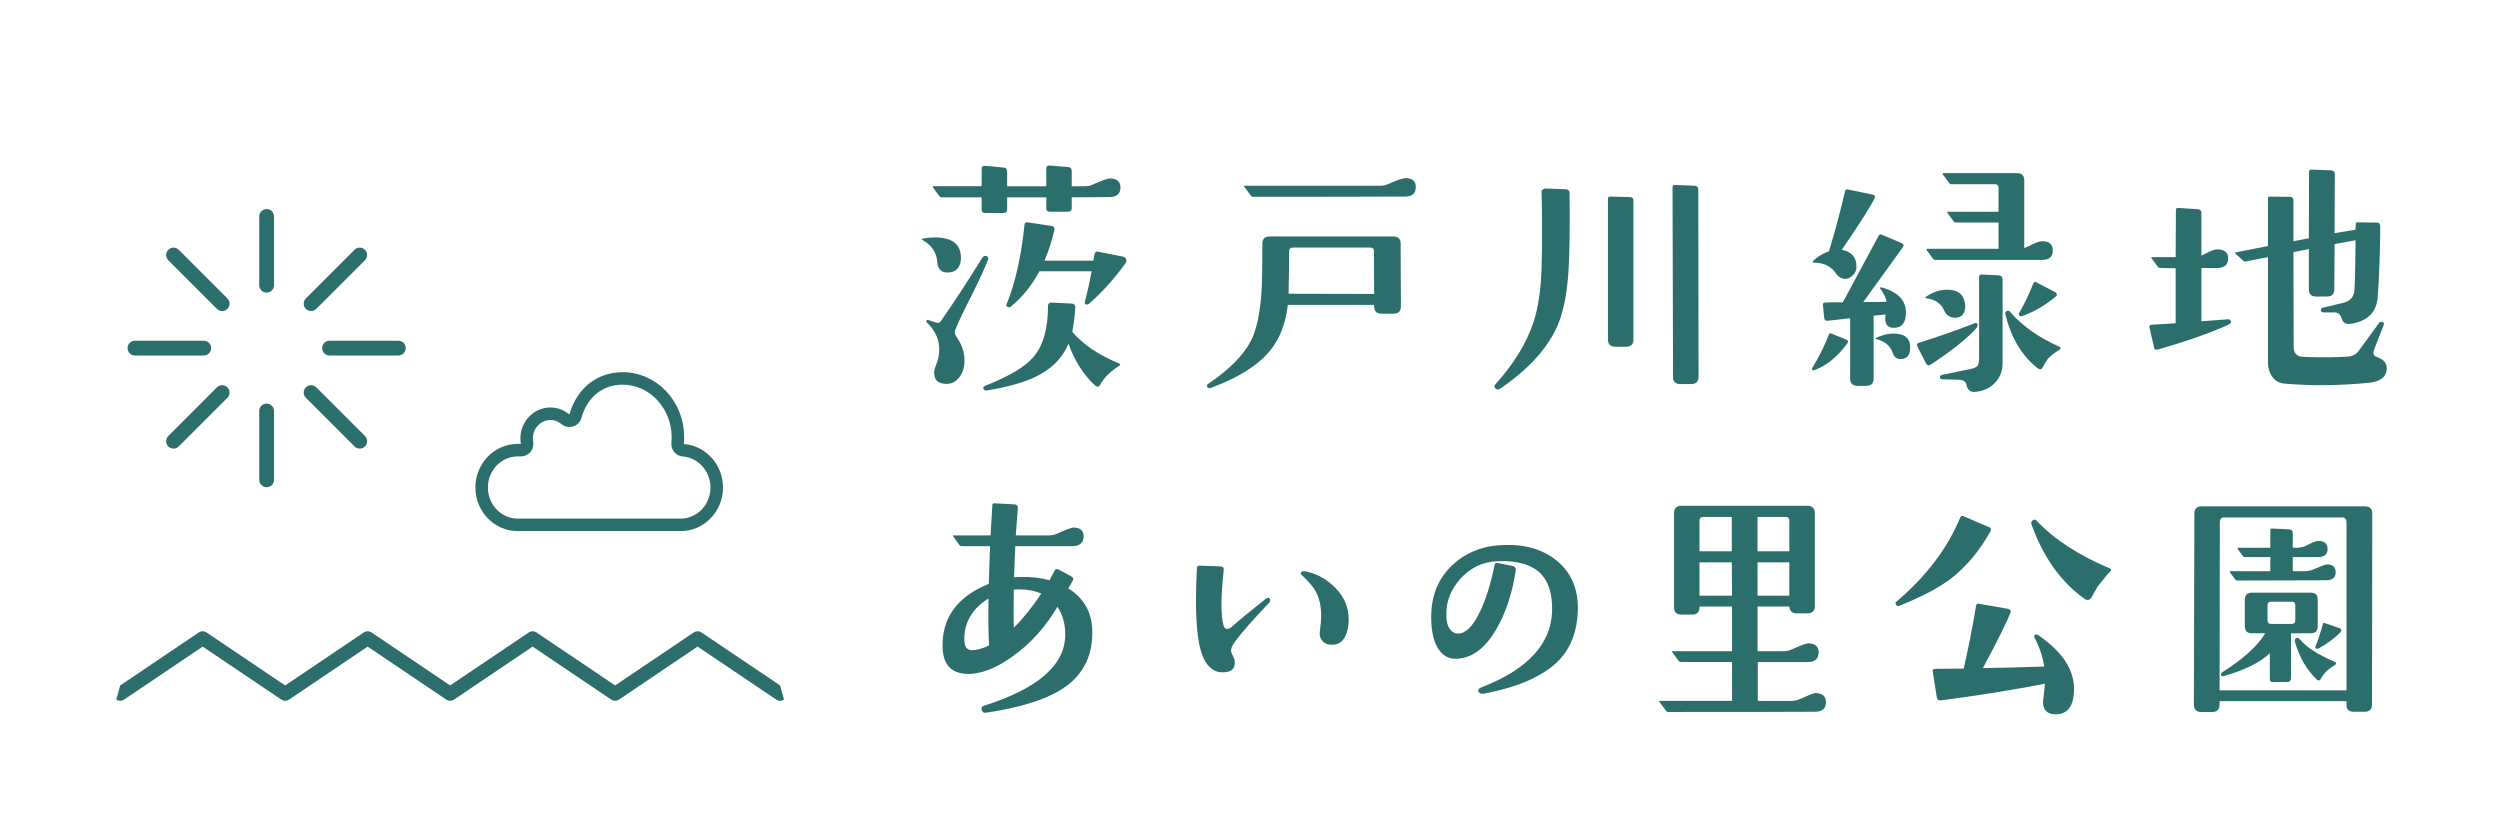<?xml version="1.0" encoding="utf-8"?>
<!-- Generator: Adobe Illustrator 15.0.0, SVG Export Plug-In  -->
<!DOCTYPE svg PUBLIC "-//W3C//DTD SVG 1.1//EN" "http://www.w3.org/Graphics/SVG/1.1/DTD/svg11.dtd">
<svg version="1.1"
	 xmlns="http://www.w3.org/2000/svg" xmlns:xlink="http://www.w3.org/1999/xlink" xmlns:a="http://ns.adobe.com/AdobeSVGViewerExtensions/3.0/"
	 x="0px" y="0px" width="287px" height="96px" viewBox="247 37 287 96" enable-background="new 247 37 287 96" xml:space="preserve"
	>
<defs>
</defs>
<rect fill="#FFFFFF" width="765" height="775"/>
<path fill="#2B6E6B" d="M357.319,66.489c0.02,0.561-0.112,1.004-0.391,1.333c-0.281,0.329-0.701,0.482-1.262,0.463
	c-0.657-0.039-1.013-0.444-1.071-1.217c-0.077-1.081-0.628-1.913-1.65-2.492c-0.174-0.097-0.157-0.164,0.058-0.203
	c0.443-0.078,0.888-0.116,1.332-0.116C356.265,64.259,357.261,65.002,357.319,66.489z M360.418,66.838
	c-0.366,0.946-0.985,2.289-1.854,4.026c-0.927,1.815-1.563,3.159-1.911,4.026c-0.097,0.232-0.049,0.482,0.145,0.753
	c0.618,0.888,0.927,1.795,0.927,2.723c0,0.753-0.184,1.38-0.55,1.882c-0.425,0.598-0.996,0.871-1.708,0.813
	c-0.813-0.058-1.218-0.474-1.218-1.245c0-0.272,0.058-0.542,0.173-0.812c0.27-0.657,0.406-1.285,0.406-1.885
	c0-1.156-0.484-2.201-1.449-3.128c-0.039-0.058-0.047-0.115-0.028-0.173c0.039-0.076,0.106-0.107,0.204-0.087
	c0.405,0.136,0.695,0.232,0.868,0.289c0.251,0.098,0.444,0.048,0.581-0.144c1.467-2.105,3.05-4.529,4.75-7.271
	c0.135-0.212,0.3-0.28,0.492-0.202C360.438,66.48,360.496,66.625,360.418,66.838z M375.628,58.522c0,0.716-0.406,1.081-1.218,1.101
	c-0.695,0-2.154,0.01-4.375,0.029v1.218c0,0.29-0.135,0.434-0.405,0.434h-2.114c-0.271,0-0.405-0.134-0.405-0.405v-1.246h-4.49
	v1.391c0,0.271-0.155,0.406-0.463,0.406H360.1c-0.27,0-0.405-0.135-0.405-0.406v-1.391h-4.607c-0.097,0-0.184-0.049-0.259-0.146
	l-0.725-0.984c-0.02-0.038-0.028-0.067-0.028-0.087c0-0.038,0.028-0.057,0.087-0.057h5.533v-1.972c0-0.27,0.135-0.394,0.405-0.375
	l2.114,0.203c0.27,0.02,0.405,0.173,0.405,0.463v1.682h4.49v-2c0-0.271,0.134-0.396,0.405-0.377l2.114,0.174
	c0.271,0.021,0.405,0.174,0.405,0.463v1.74h1.594c0.271,0,0.531-0.059,0.782-0.175c1.063-0.481,1.739-0.724,2.027-0.724
	C375.232,57.5,375.628,57.847,375.628,58.522z M375.513,78.976c-1.024,0.636-1.758,1.363-2.203,2.173
	c-0.155,0.291-0.357,0.318-0.608,0.086c-1.314-1.197-2.328-2.79-3.042-4.78c-0.676,1.663-1.97,2.946-3.882,3.853
	c-1.313,0.619-3.119,1.12-5.417,1.508c-0.271,0.037-0.426-0.021-0.463-0.174c-0.06-0.155,0.027-0.281,0.259-0.377
	c2.723-1.081,4.549-2.173,5.477-3.273c1.139-1.332,1.698-3.332,1.68-5.998c0.039-0.096,0.125-0.183,0.261-0.26l2.462,0.116
	c0.27,0.019,0.404,0.155,0.404,0.405c-0.039,0.907-0.155,1.856-0.348,2.839c1.236,1.449,3.022,2.656,5.36,3.623
	C375.609,78.773,375.628,78.859,375.513,78.976z M376.179,67.272c-1.353,1.834-2.733,3.361-4.144,4.577
	c-0.115,0.096-0.231,0.135-0.349,0.115c-0.134-0.039-0.183-0.134-0.144-0.289c0.329-1.295,0.589-2.472,0.782-3.536h-5.997
	c-0.889,1.643-1.97,2.985-3.245,4.027c-0.134,0.116-0.279,0.135-0.434,0.059c-0.116-0.078-0.146-0.185-0.088-0.32
	c0.985-2.376,1.67-5.417,2.058-9.125c0.019-0.192,0.115-0.279,0.29-0.261l2.752,0.405c0.309,0.04,0.435,0.203,0.377,0.492
	c-0.251,1.16-0.628,2.328-1.13,3.506h5.62c0.058-0.734,0.204-1.082,0.435-1.043l2.955,0.579c0.193,0.04,0.319,0.145,0.376,0.318
	C376.333,66.935,376.294,67.099,376.179,67.272z"/>
<path fill="#2B6E6B" d="M407.824,72.169c0,0.56-0.28,0.84-0.841,0.84h-1.39c-0.56,0-0.841-0.28-0.841-0.84v-0.173h-9.908
	c-0.252,2.143-0.928,3.891-2.028,5.243c-1.39,1.701-3.66,3.129-6.808,4.288c-0.172,0.059-0.3,0.04-0.376-0.057
	c-0.116-0.155-0.107-0.281,0.028-0.377c2.471-1.662,4.133-3.342,4.984-5.041c0.581-1.159,0.965-2.906,1.158-5.244
	c0.077-0.947,0.116-2.887,0.116-5.823c0-0.559,0.279-0.84,0.84-0.84h14.196c0.559,0,0.839,0.279,0.839,0.84L407.824,72.169z
	 M409.534,58.466c0,0.733-0.405,1.1-1.218,1.1c-4.52,0.02-10.342,0.029-17.47,0.029c-0.115,0-0.202-0.048-0.259-0.145l-0.725-0.984
	c-0.077-0.097-0.059-0.146,0.059-0.146h15.614c0.252,0,0.512-0.058,0.783-0.173c1.042-0.464,1.719-0.696,2.027-0.696
	C409.137,57.451,409.534,57.788,409.534,58.466z M404.753,70.749l-0.028-4.926c0-0.27-0.145-0.404-0.436-0.404h-8.865
	c-0.289,0-0.434,0.144-0.434,0.435c0,1.198-0.021,2.819-0.059,4.868L404.753,70.749z"/>
<path fill="#2B6E6B" d="M427.188,59.161c0.039,4.055,0,7.001-0.116,8.835c-0.174,2.84-0.637,5.061-1.391,6.663
	c-1.179,2.511-3.342,4.837-6.49,6.982c-0.172,0.115-0.348,0.096-0.521-0.06c-0.154-0.135-0.154-0.289,0-0.462
	c2.124-2.356,3.583-4.732,4.375-7.128c0.541-1.64,0.851-3.714,0.927-6.228c0.077-2.587,0.077-5.542,0-8.864
	c0.077-0.096,0.193-0.184,0.35-0.26l2.433,0.086C427.043,58.746,427.188,58.891,427.188,59.161z M434.518,60.058v15.906
	c0,0.559-0.28,0.839-0.841,0.839h-1.245c-0.561,0-0.84-0.28-0.84-0.839V59.797c0-0.155,0.076-0.231,0.231-0.231l2.29,0.058
	C434.383,59.624,434.518,59.769,434.518,60.058z M441.993,80.251c0,0.559-0.282,0.84-0.841,0.84h-1.246
	c-0.562,0-0.841-0.271-0.841-0.812l-0.058-21.787c0-0.173,0.087-0.26,0.259-0.26l2.26,0.087c0.29,0.02,0.435,0.173,0.435,0.463
	L441.993,80.251z"/>
<path fill="#2B6E6B" d="M459.05,76.455c-1.178,1.584-2.473,2.609-3.881,3.072c-0.098,0-0.146-0.067-0.146-0.202
	c0-0.039,0.01-0.067,0.029-0.087c0.792-1.295,1.418-2.558,1.882-3.795c0.039-0.173,0.145-0.222,0.319-0.145l1.649,0.667
	C459.175,76.061,459.222,76.224,459.05,76.455z M462.178,59.826c-0.501,0.985-1.748,2.937-3.736,5.852
	c1.121,0.214,1.681,0.859,1.681,1.943c0,0.539-0.271,0.965-0.813,1.273c-0.096,0.077-0.241,0.117-0.434,0.117
	c-0.464,0-0.832-0.203-1.1-0.609c-0.582-0.85-1.441-1.265-2.579-1.246c-0.059-0.019-0.078-0.086-0.059-0.203
	c0.559-0.521,1.169-0.888,1.825-1.102c0.618-1.988,1.236-4.297,1.854-6.923c0.039-0.155,0.146-0.213,0.317-0.174l2.811,0.578
	C462.236,59.392,462.313,59.557,462.178,59.826z M464.381,74.63c-0.638,0-0.956-0.357-0.956-1.07c0-0.136,0.009-0.289,0.029-0.464
	l-1.362,0.144v7.215c0,0.56-0.28,0.839-0.841,0.839h-1.015c-0.559,0-0.84-0.279-0.84-0.839v-6.925l-2.55,0.29
	c-0.27,0.038-0.416-0.086-0.434-0.377l-0.144-1.477c0-0.155,0.084-0.232,0.259-0.232c0.098-0.019,0.771-0.029,2.028-0.029
	l4.114-7.647c0.076-0.135,0.193-0.174,0.347-0.116l2.261,0.956c0.27,0.117,0.319,0.29,0.145,0.521l-4.519,6.257
	c1.156,0,2.046-0.009,2.665-0.028c-0.058-0.464-0.3-0.966-0.724-1.509c-0.019-0.075,0.011-0.134,0.087-0.172
	c1.912,0.521,2.868,1.487,2.868,2.896C465.8,74.062,465.326,74.65,464.381,74.63z M466.293,76.89c0,0.869-0.358,1.314-1.073,1.333
	c-0.463,0.021-0.783-0.231-0.956-0.754c-0.251-0.752-0.858-1.264-1.824-1.536c-0.156-0.037-0.156-0.096,0-0.174
	c0.674-0.308,1.323-0.464,1.941-0.464C465.655,75.295,466.293,75.829,466.293,76.89z M474.027,74.254
	c0.019,0.116-0.009,0.232-0.087,0.348c-0.983,1.159-2.752,2.578-5.302,4.257c-0.23,0.155-0.416,0.098-0.55-0.173l-1.014-2
	c-0.057-0.154,0-0.258,0.174-0.317c2.434-0.772,4.578-1.525,6.431-2.258C473.872,74.031,473.987,74.079,474.027,74.254z
	 M472.433,71.299c0.117,0.309,0.174,0.59,0.174,0.84c0,0.85-0.368,1.295-1.101,1.334c-0.619,0.019-1.052-0.25-1.305-0.813
	c-0.348-0.811-1.033-1.285-2.058-1.42c-0.154-0.039-0.154-0.104,0-0.202c0.793-0.522,1.575-0.781,2.348-0.781
	C471.536,70.257,472.182,70.603,472.433,71.299z M482.662,65.767c0,0.715-0.416,1.071-1.247,1.071h-12.226
	c-0.115,0-0.21-0.048-0.29-0.145l-0.724-0.984c-0.019-0.04-0.028-0.068-0.028-0.087c0.02-0.039,0.059-0.059,0.115-0.059h8.171
	v-3.013h-4.869c-0.115,0-0.211-0.048-0.29-0.145l-0.724-0.985c-0.057-0.076-0.028-0.115,0.087-0.115h5.795v-2.753
	c0-0.27-0.137-0.405-0.407-0.405h-5.012c-0.096,0-0.183-0.048-0.261-0.145l-0.723-0.985c-0.02-0.038-0.028-0.067-0.028-0.086
	c0-0.04,0.028-0.058,0.087-0.058h8.459c0.561,0,0.839,0.28,0.839,0.839v7.766c0.135-0.04,0.474-0.193,1.014-0.464
	c0.425-0.214,0.782-0.319,1.072-0.319C482.264,64.694,482.662,65.051,482.662,65.767z M476.896,69.098v9.588
	c0,0.906-0.296,1.666-0.885,2.274c-0.587,0.608-1.336,0.951-2.245,1.028c-0.561,0.058-0.898-0.212-1.014-0.811
	c-0.059-0.368-0.349-0.561-0.869-0.58l-1.913-0.06c-0.156,0-0.242-0.067-0.26-0.202c-0.02-0.154,0.047-0.251,0.203-0.289
	l3.332-0.694c0.386-0.078,0.642-0.195,0.767-0.348c0.125-0.154,0.188-0.436,0.188-0.84v-9.387c0-0.173,0.087-0.26,0.261-0.26
	l1.941,0.087C476.732,68.624,476.896,68.789,476.896,69.098z M483.501,77.092c-0.813,0.503-1.333,0.947-1.564,1.335
	c-0.059,0.076-0.204,0.328-0.435,0.752c-0.135,0.25-0.32,0.289-0.551,0.115c-1.817-1.41-3.061-3.477-3.737-6.2
	c-0.038-0.174,0.01-0.299,0.145-0.377c0.154-0.075,0.289-0.047,0.406,0.088c1.351,1.584,3.234,2.916,5.649,3.998
	C483.567,76.861,483.597,76.958,483.501,77.092z M482.979,71.066c-1.275,1.044-2.569,1.789-3.881,2.231
	c-0.115,0.04-0.214,0.01-0.292-0.086c-0.056-0.096-0.056-0.194,0-0.29c0.62-1.081,1.16-2.211,1.624-3.389
	c0.039-0.115,0.106-0.175,0.203-0.175c0.038,0,0.085,0.02,0.146,0.06l2.172,1.128c0.115,0.098,0.174,0.185,0.174,0.262
	C483.125,70.903,483.074,70.99,482.979,71.066z"/>
<path fill="#2B6E6B" d="M503.135,73.876c0,0.175-0.125,0.32-0.376,0.435c-2.124,0.946-4.8,1.884-8.025,2.812
	c-0.289,0.075-0.443-0.02-0.463-0.291l-0.522-2.29c-0.02-0.153,0.059-0.241,0.233-0.259l2.781-0.173v-6.315l-1.767-0.031
	c-0.118,0-0.204-0.039-0.261-0.115l-0.724-0.985c-0.077-0.095-0.057-0.145,0.059-0.145h2.695l0.028-5.388
	c0-0.192,0.076-0.28,0.232-0.26l2.29,0.145c0.269,0.021,0.405,0.163,0.405,0.435v4.896c0.154-0.076,0.492-0.242,1.014-0.492
	c0.309-0.154,0.587-0.231,0.84-0.231c0.812,0.019,1.217,0.367,1.217,1.043c0,0.715-0.405,1.081-1.217,1.101h-1.854v6.114
	l3.128-0.233C502.941,73.664,503.037,73.742,503.135,73.876z M520.98,79.555c-0.134,0.812-0.82,1.274-2.057,1.393
	c-3.342,0.326-6.576,0.357-9.706,0.087c-0.579-0.059-1.034-0.32-1.362-0.783s-0.492-0.994-0.492-1.593V66.52l-2.549,0.494
	c-0.115,0.019-0.211-0.009-0.29-0.087l-0.898-0.811c-0.078-0.077-0.068-0.125,0.028-0.144l3.707-0.725v-5.447
	c0-0.173,0.078-0.251,0.232-0.231l2.289,0.028c0.271,0,0.406,0.145,0.406,0.435v4.664l1.768-0.347l0.028-7.648
	c0-0.155,0.087-0.232,0.26-0.232l2.259,0.087c0.291,0.019,0.435,0.164,0.435,0.434l-0.027,6.779l2.403-0.406l0.029-0.608
	c0-0.173,0.076-0.25,0.231-0.232l2.173,0.029c0.27,0,0.407,0.155,0.407,0.464c-0.021,2.993-0.117,5.677-0.29,8.053
	c-0.117,1.758-1.14,2.791-3.073,3.1c-0.56,0.096-0.912-0.095-1.056-0.579c-0.146-0.484-0.419-0.724-0.827-0.724h-1.245
	c-0.193,0-0.301-0.079-0.319-0.232c-0.021-0.175,0.058-0.278,0.232-0.317l2.317-0.551c0.754-0.175,1.179-0.609,1.277-1.303
	c0.075-0.579,0.124-2.54,0.144-5.882l-2.403,0.435l-0.029,5.185c0,0.56-0.281,0.841-0.841,0.841h-1.246
	c-0.56,0-0.839-0.281-0.839-0.841v-4.605l-1.768,0.348l0.029,10.864c0,0.733,0.347,1.121,1.042,1.16
	c1.873,0.076,3.603,0.067,5.187-0.031c0.521-0.039,0.926-0.25,1.216-0.636l2.347-3.217c0.096-0.135,0.221-0.173,0.376-0.115
	c0.174,0.059,0.23,0.164,0.174,0.319l-1.101,2.81c-0.174,0.463-0.087,0.753,0.259,0.87C520.71,78.251,521.095,78.783,520.98,79.555z
	"/>
<path fill="#2B6E6B" d="M372.391,109.294c0.096,2.761-0.888,4.914-2.955,6.459c-1.951,1.429-5.04,2.453-9.271,3.071
	c-0.231,0.039-0.386-0.067-0.463-0.318c-0.077-0.252,0.01-0.416,0.26-0.493c6.199-1.949,9.309-4.665,9.328-8.14
	c0-1.275-0.3-2.347-0.898-3.215c-1.39,2.356-3.11,4.257-5.157,5.706c-1.854,1.333-3.544,1.999-5.07,1.999
	c-1.893,0-2.878-0.994-2.954-2.984c-0.116-3.418,1.65-5.872,5.302-7.357c0.038-1.352,0.087-2.792,0.145-4.316h-3.245
	c-0.115,0-0.203-0.04-0.261-0.115l-0.723-1.014c-0.078-0.079-0.058-0.117,0.058-0.117h4.229c0.06-1.119,0.126-2.259,0.204-3.419
	c0-0.192,0.087-0.278,0.26-0.26l2.259,0.118c0.291,0.017,0.425,0.163,0.406,0.433c-0.076,0.966-0.156,2.008-0.231,3.129h3.794
	c0.348,0,0.667-0.068,0.956-0.203c1.043-0.463,1.66-0.696,1.854-0.696c0.792,0,1.188,0.349,1.188,1.044
	c0,0.695-0.435,1.063-1.303,1.101c-0.291,0-2.473,0-6.549,0c-0.038,0.716-0.085,1.901-0.145,3.563
	c0.271-0.019,0.522-0.028,0.754-0.028c1.196-0.04,2.307,0.085,3.332,0.376c0.095-0.212,0.299-0.597,0.608-1.16
	c0.077-0.152,0.211-0.183,0.406-0.085l1.448,0.781c0.251,0.115,0.309,0.3,0.174,0.55c-0.021,0.039-0.184,0.318-0.492,0.84
	C371.396,105.644,372.314,107.228,372.391,109.294z M360.543,111.089c-0.079-1.351-0.099-3.147-0.06-5.388
	c-1.815,1.12-2.742,2.646-2.781,4.577c-0.019,0.888,0.252,1.343,0.812,1.362C359.093,111.659,359.77,111.477,360.543,111.089z
	 M366.539,105.15c-0.734-0.328-1.593-0.492-2.578-0.492c-0.174,0-0.367,0.009-0.579,0.028c-0.021,1.855-0.021,3.313,0,4.375
	C364.443,108.02,365.497,106.714,366.539,105.15z"/>
<path fill="#2B6E6B" d="M392.759,105.73c0.096,0.174,0.068,0.337-0.087,0.492c-1.875,1.971-3.178,3.457-3.912,4.462
	c-0.289,0.386-0.434,0.724-0.434,1.014c0,0.134,0.071,0.337,0.215,0.609c0.146,0.269,0.218,0.52,0.218,0.753
	c0,0.656-0.348,1.022-1.044,1.101c-1.12,0.154-1.97-0.382-2.548-1.608c-0.581-1.227-0.869-3.444-0.869-6.648
	c0-1.275,0.038-2.51,0.116-3.709c0.02-0.191,0.107-0.278,0.261-0.261l2.403,0.087c0.308,0.022,0.444,0.156,0.405,0.407
	c-0.172,1.623-0.259,2.954-0.259,3.996c0,0.986,0.077,1.767,0.231,2.348c0.076,0.289,0.222,0.436,0.435,0.436
	c0.155,0,0.319-0.078,0.493-0.233c0.85-0.753,2.162-1.834,3.94-3.244C392.537,105.577,392.681,105.577,392.759,105.73z
	 M401.827,108.163c0,0.676-0.115,1.275-0.349,1.797c-0.309,0.656-0.763,1.003-1.361,1.042c-0.541,0.059-0.961-0.067-1.26-0.376
	c-0.301-0.31-0.411-0.706-0.334-1.188c0.096-0.655,0.145-1.247,0.145-1.768c0-1.082-0.203-1.999-0.608-2.753
	c-0.309-0.56-0.831-1.178-1.564-1.854c-0.211-0.174-0.232-0.318-0.058-0.435c0.116-0.057,0.29-0.068,0.521-0.028
	c1.315,0.309,2.425,0.938,3.332,1.882C401.333,105.528,401.844,106.753,401.827,108.163z"/>
<path fill="#2B6E6B" d="M428.134,107.063c-0.057,2.297-0.743,4.173-2.057,5.621c-1.738,1.854-4.634,3.167-8.691,3.94
	c-0.348,0.056-0.569-0.019-0.667-0.232c-0.078-0.213,0.048-0.377,0.377-0.493c5.252-2.047,7.947-4.942,8.083-8.69
	c0.058-1.893-0.35-3.313-1.218-4.26c-1.024-1.1-2.695-1.612-5.013-1.533c-1.756,0.076-3.206,0.771-4.345,2.086
	c-1.023,1.16-1.544,2.451-1.563,3.881c-0.021,0.811,0.106,1.41,0.376,1.795c0.271,0.386,0.609,0.571,1.015,0.549
	c0.83-0.017,1.632-0.81,2.404-2.375c0.715-1.429,1.294-3.263,1.738-5.503c0.04-0.193,0.174-0.26,0.406-0.203l1.65,0.32
	c0.29,0.056,0.416,0.241,0.376,0.55c-0.404,2.626-1.148,4.867-2.23,6.72c-1.314,2.241-2.857,3.37-4.635,3.39
	c-0.87,0.02-1.56-0.387-2.071-1.216c-0.513-0.831-0.767-2.027-0.767-3.591c0-2.511,0.85-4.53,2.549-6.056
	c1.583-1.428,3.563-2.163,5.939-2.203c2.49-0.056,4.52,0.59,6.083,1.943C427.439,102.853,428.194,104.706,428.134,107.063z"/>
<path fill="#2B6E6B" d="M456.617,117.606c0,0.736-0.416,1.101-1.247,1.101c-2.897,0.02-8.517,0.028-16.861,0.028
	c-0.117,0-0.204-0.047-0.259-0.144l-0.725-0.985c-0.076-0.096-0.058-0.143,0.058-0.143h8.257v-4.462h-5.707
	c-0.232,0-0.377-0.048-0.434-0.144l-0.725-0.985c-0.039-0.04-0.059-0.068-0.059-0.087c0.02-0.02,0.059-0.028,0.115-0.028h6.809
	v-5.129h-3.736v0.086c0,0.561-0.281,0.841-0.84,0.841h-1.246c-0.561,0-0.839-0.28-0.839-0.841V95.909c0-0.56,0.278-0.84,0.839-0.84
	H454.5c0.562,0,0.842,0.28,0.842,0.84v10.66c0,0.562-0.281,0.84-0.842,0.84h-1.244c-0.522,0-0.802-0.259-0.839-0.781h-3.651v5.127
	h2.985c0.328,0,0.646-0.067,0.954-0.202c1.024-0.463,1.643-0.695,1.855-0.695c0.81,0,1.216,0.338,1.216,1.014
	c0,0.752-0.407,1.13-1.216,1.13h-5.766v4.462h3.795c0.386,0,0.703-0.06,0.954-0.175c1.063-0.482,1.681-0.725,1.854-0.725
	C456.209,116.584,456.617,116.933,456.617,117.606z M445.809,100.284v-3.94h-3.272c-0.292,0-0.435,0.147-0.435,0.436v3.505H445.809z
	 M445.838,105.382l-0.029-3.823h-3.707v3.823H445.838z M452.416,96.779c0-0.289-0.146-0.436-0.435-0.436h-3.217v3.94h3.65v-3.505
	H452.416z M452.416,101.559h-3.651v3.823h3.651V101.559z"/>
<path fill="#2B6E6B" d="M475.504,97.995c-1.235,2.201-2.693,3.968-4.374,5.301c-1.391,1.102-3.418,2.183-6.084,3.246
	c-0.174,0.077-0.3,0.039-0.377-0.117c-0.097-0.135-0.088-0.25,0.029-0.347c3.417-2.897,5.861-6.112,7.329-9.647
	c0.076-0.192,0.203-0.25,0.376-0.174l2.839,1.216C475.552,97.571,475.639,97.745,475.504,97.995z M485.095,116.073
	c0,1.988-0.724,2.966-2.173,2.926c-0.927-0.02-1.39-0.511-1.39-1.479c0,0.193,0.077-0.483,0.231-2.027
	c-3.689,0.714-7.667,1.351-11.935,1.911c-0.291,0.04-0.454-0.097-0.493-0.404l-0.463-2.957c-0.02-0.155,0.068-0.239,0.261-0.26
	l3.302-0.029c0.581-2.567,1.053-4.971,1.418-7.212c0.039-0.193,0.146-0.271,0.319-0.232l3.303,0.579
	c0.309,0.059,0.416,0.213,0.317,0.463c-0.385,1.025-1.438,3.14-3.156,6.346c1.546-0.02,3.892-0.078,7.04-0.174
	c-0.173-1.14-0.55-2.26-1.13-3.361c-0.078-0.154-0.021-0.261,0.173-0.317c0.096-0.04,0.222,0.009,0.377,0.144
	C483.762,111.844,485.095,113.87,485.095,116.073z M489.294,102.572c-0.308,0.289-0.812,0.888-1.506,1.797
	c-0.117,0.191-0.339,0.589-0.667,1.186c-0.117,0.213-0.281,0.319-0.492,0.319c-0.098,0-0.184-0.029-0.261-0.087
	c-2.724-1.912-4.771-4.76-6.142-8.547c-0.079-0.21-0.04-0.375,0.116-0.491c0.173-0.135,0.328-0.127,0.463,0.027
	c2.01,2.145,4.83,3.979,8.46,5.507c0.076,0.038,0.106,0.096,0.087,0.172C489.353,102.496,489.333,102.533,489.294,102.572z"/>
<path fill="#2B6E6B" d="M519.335,95.968l-0.028,21.902c0,0.559-0.28,0.84-0.84,0.84h-1.246c-0.561,0-0.84-0.252-0.84-0.754v-0.464
	h-14.572v0.406c0,0.559-0.29,0.84-0.87,0.84h-1.244c-0.561,0-0.839-0.29-0.839-0.868l0.056-21.902c0-0.559,0.281-0.84,0.841-0.84
	h18.743C519.055,95.127,519.335,95.409,519.335,95.968z M516.38,96.98c0-0.387-0.156-0.578-0.464-0.578H502.33
	c-0.328,0-0.492,0.191-0.492,0.578l-0.029,19.267h14.572L516.38,96.98L516.38,96.98z M513.079,108.888
	c0,0.542-0.271,0.811-0.812,0.811h-2.26v5.128c0,0.311-0.146,0.465-0.436,0.465h-1.593c-0.271,0.039-0.405-0.087-0.405-0.376v-2.926
	c-1.102,1.062-2.878,1.941-5.331,2.637c-0.115,0.038-0.203,0-0.26-0.118c-0.039-0.134,0-0.239,0.116-0.317
	c2.451-1.564,4.103-3.061,4.953-4.49h-1.536c-0.541,0-0.81-0.27-0.81-0.812v-3.041c0-0.54,0.27-0.812,0.81-0.812h6.78
	c0.522,0,0.782,0.27,0.782,0.812L513.079,108.888L513.079,108.888z M515.135,102.688c0,0.617-0.368,0.928-1.101,0.928l-10.197,0.029
	c-0.098,0-0.174-0.04-0.232-0.115l-0.637-0.87c0-0.039,0.019-0.067,0.058-0.087h4.607v-1.624h-2.926
	c-0.097,0-0.174-0.037-0.232-0.115l-0.609-0.839c0-0.039,0.021-0.076,0.058-0.115h3.709v-1.971c0-0.193,0.076-0.27,0.23-0.231
	l1.941,0.086c0.27,0.021,0.406,0.165,0.406,0.434v1.682h0.521c0.406-0.039,0.685-0.087,0.842-0.146
	c0.792-0.424,1.313-0.637,1.563-0.637c0.715,0,1.071,0.311,1.071,0.929c0,0.599-0.347,0.907-1.042,0.927h-2.955v1.623h1.45
	c0.385-0.039,0.666-0.096,0.84-0.174c0.926-0.406,1.466-0.609,1.621-0.609C514.798,101.789,515.135,102.089,515.135,102.688z
	 M510.499,108.222v-1.74c0-0.269-0.135-0.404-0.405-0.404h-2.404c-0.252,0-0.376,0.136-0.376,0.404v1.74
	c0,0.271,0.124,0.405,0.376,0.405h2.404C510.364,108.626,510.499,108.492,510.499,108.222z M515.048,113.349
	c-0.463,0.252-0.879,0.59-1.247,1.014c-0.115,0.135-0.259,0.356-0.434,0.666c-0.058,0.059-0.116,0.087-0.173,0.087
	c-0.059,0-0.116-0.02-0.174-0.059c-1.197-1.121-2.047-2.567-2.55-4.346c-0.058-0.212-0.019-0.356,0.118-0.434
	c0.154-0.095,0.29-0.068,0.405,0.087c0.792,0.946,2.134,1.814,4.027,2.606C515.231,113.069,515.242,113.195,515.048,113.349z
	 M515.686,109.583c-0.621,0.638-1.449,1.256-2.491,1.854c-0.098,0.058-0.185,0.068-0.261,0.031
	c-0.115-0.059-0.154-0.146-0.115-0.261c0.329-0.831,0.607-1.679,0.839-2.549c0.02-0.135,0.107-0.174,0.26-0.115l1.681,0.578
	c0.096,0.021,0.155,0.088,0.174,0.204C515.792,109.42,515.762,109.506,515.686,109.583z"/>
<path fill="#2B6E6B" d="M260.795,115.689l9.023-6.081c0.27-0.182,0.623-0.184,0.893,0l9.026,6.08l9.023-6.08
	c0.27-0.182,0.623-0.182,0.893,0l9.021,6.08l9.026-6.08c0.27-0.182,0.621-0.182,0.891,0l9.024,6.08l9.024-6.08
	c0.269-0.182,0.622-0.182,0.891,0l9.026,6.08l0.444,1.624c-0.27,0.182-0.621,0.182-0.892,0l-9.024-6.082l-9.023,6.082
	c-0.27,0.182-0.624,0.182-0.893,0l-9.023-6.082l-9.024,6.082c-0.27,0.182-0.623,0.182-0.892,0l-9.021-6.082l-9.024,6.082
	c-0.27,0.182-0.623,0.183-0.892,0l-9.026-6.082l-9.024,6.082c-0.271,0.182-0.622,0.182-0.893,0L260.795,115.689z"/>
<path fill="#2B6E6B" d="M318.478,81.161c3.104,0,5.626,2.709,5.626,6.041c0,0.209-0.01,0.428-0.029,0.649
	c-0.034,0.383,0.087,0.761,0.335,1.054c0.248,0.292,0.603,0.472,0.984,0.502c1.777,0.138,3.168,1.702,3.168,3.561
	c0,1.968-1.536,3.569-3.424,3.569h-18.704c-1.887,0-3.424-1.602-3.424-3.569c0-1.967,1.537-3.57,3.424-3.57h0.361
	c0.425,0,0.827-0.187,1.1-0.512c0.272-0.324,0.389-0.752,0.316-1.171c-0.023-0.126-0.034-0.257-0.034-0.387
	c0-1.165,0.901-2.113,2.011-2.113c0.582,0,1.005,0.253,1.256,0.466c0.263,0.222,0.592,0.339,0.927,0.339
	c0.142,0,0.285-0.021,0.424-0.064c0.467-0.145,0.829-0.516,0.959-0.988C314.417,82.584,316.183,81.161,318.478,81.161
	 M318.478,79.726c-2.836,0-5.246,1.759-6.106,4.857c-0.595-0.501-1.355-0.804-2.183-0.804c-1.903,0-3.447,1.589-3.447,3.549
	c0,0.214,0.019,0.428,0.054,0.633h-0.361c-2.684,0-4.86,2.241-4.86,5.005c0,2.764,2.176,5.004,4.86,5.004h18.704
	c2.685,0,4.861-2.24,4.861-5.004c0-2.637-1.98-4.797-4.494-4.992c0.022-0.25,0.034-0.51,0.034-0.773
	C325.54,83.029,322.358,79.726,318.478,79.726L318.478,79.726z"/>
<path fill="#2B6E6B" d="M288.299,88.501c-0.218,0-0.435-0.083-0.6-0.25l-5.585-5.584c-0.332-0.331-0.332-0.868,0-1.199
	c0.332-0.33,0.868-0.33,1.199,0l5.584,5.585c0.331,0.332,0.331,0.868,0,1.199C288.733,88.418,288.515,88.501,288.299,88.501z"/>
<path fill="#2B6E6B" d="M272.505,72.708c-0.217,0-0.434-0.083-0.6-0.248l-5.584-5.584c-0.331-0.331-0.331-0.868,0-1.2
	c0.332-0.331,0.868-0.331,1.199,0l5.586,5.586c0.33,0.331,0.33,0.867,0,1.199C272.94,72.625,272.723,72.708,272.505,72.708z"/>
<path fill="#2B6E6B" d="M277.609,92.929c-0.468,0-0.849-0.38-0.849-0.848v-7.899c0-0.469,0.381-0.848,0.849-0.848
	c0.469,0,0.848,0.379,0.848,0.848v7.899C278.457,92.549,278.078,92.929,277.609,92.929z"/>
<path fill="#2B6E6B" d="M277.609,70.594c-0.468,0-0.849-0.379-0.849-0.847v-7.899c0-0.468,0.381-0.847,0.849-0.847
	c0.469,0,0.848,0.379,0.848,0.847v7.899C278.457,70.214,278.078,70.594,277.609,70.594z"/>
<path fill="#2B6E6B" d="M266.921,88.501c-0.217,0-0.434-0.083-0.6-0.25c-0.331-0.331-0.331-0.867,0-1.199l5.584-5.585
	c0.332-0.33,0.868-0.33,1.201,0c0.33,0.331,0.33,0.869,0,1.199l-5.586,5.584C267.355,88.418,267.138,88.501,266.921,88.501z"/>
<path fill="#2B6E6B" d="M282.714,72.708c-0.217,0-0.434-0.083-0.6-0.248c-0.332-0.332-0.332-0.868,0-1.199l5.585-5.586
	c0.332-0.331,0.868-0.331,1.199,0c0.331,0.332,0.331,0.868,0,1.2l-5.584,5.584C283.148,72.625,282.93,72.708,282.714,72.708z"/>
<path fill="#2B6E6B" d="M270.392,77.812h-7.899c-0.468,0-0.848-0.379-0.848-0.847c0-0.469,0.38-0.85,0.848-0.85h7.899
	c0.469,0,0.848,0.381,0.848,0.85C271.24,77.433,270.861,77.812,270.392,77.812z"/>
<path fill="#2B6E6B" d="M292.727,77.812h-7.899c-0.468,0-0.847-0.379-0.847-0.847c0-0.469,0.379-0.85,0.847-0.85h7.899
	c0.469,0,0.848,0.381,0.848,0.85C293.575,77.433,293.196,77.812,292.727,77.812z"/>
<rect id="_x3C_スライス_x3E__2_" x="247" y="37" fill="none" width="287" height="96"/>
</svg>
